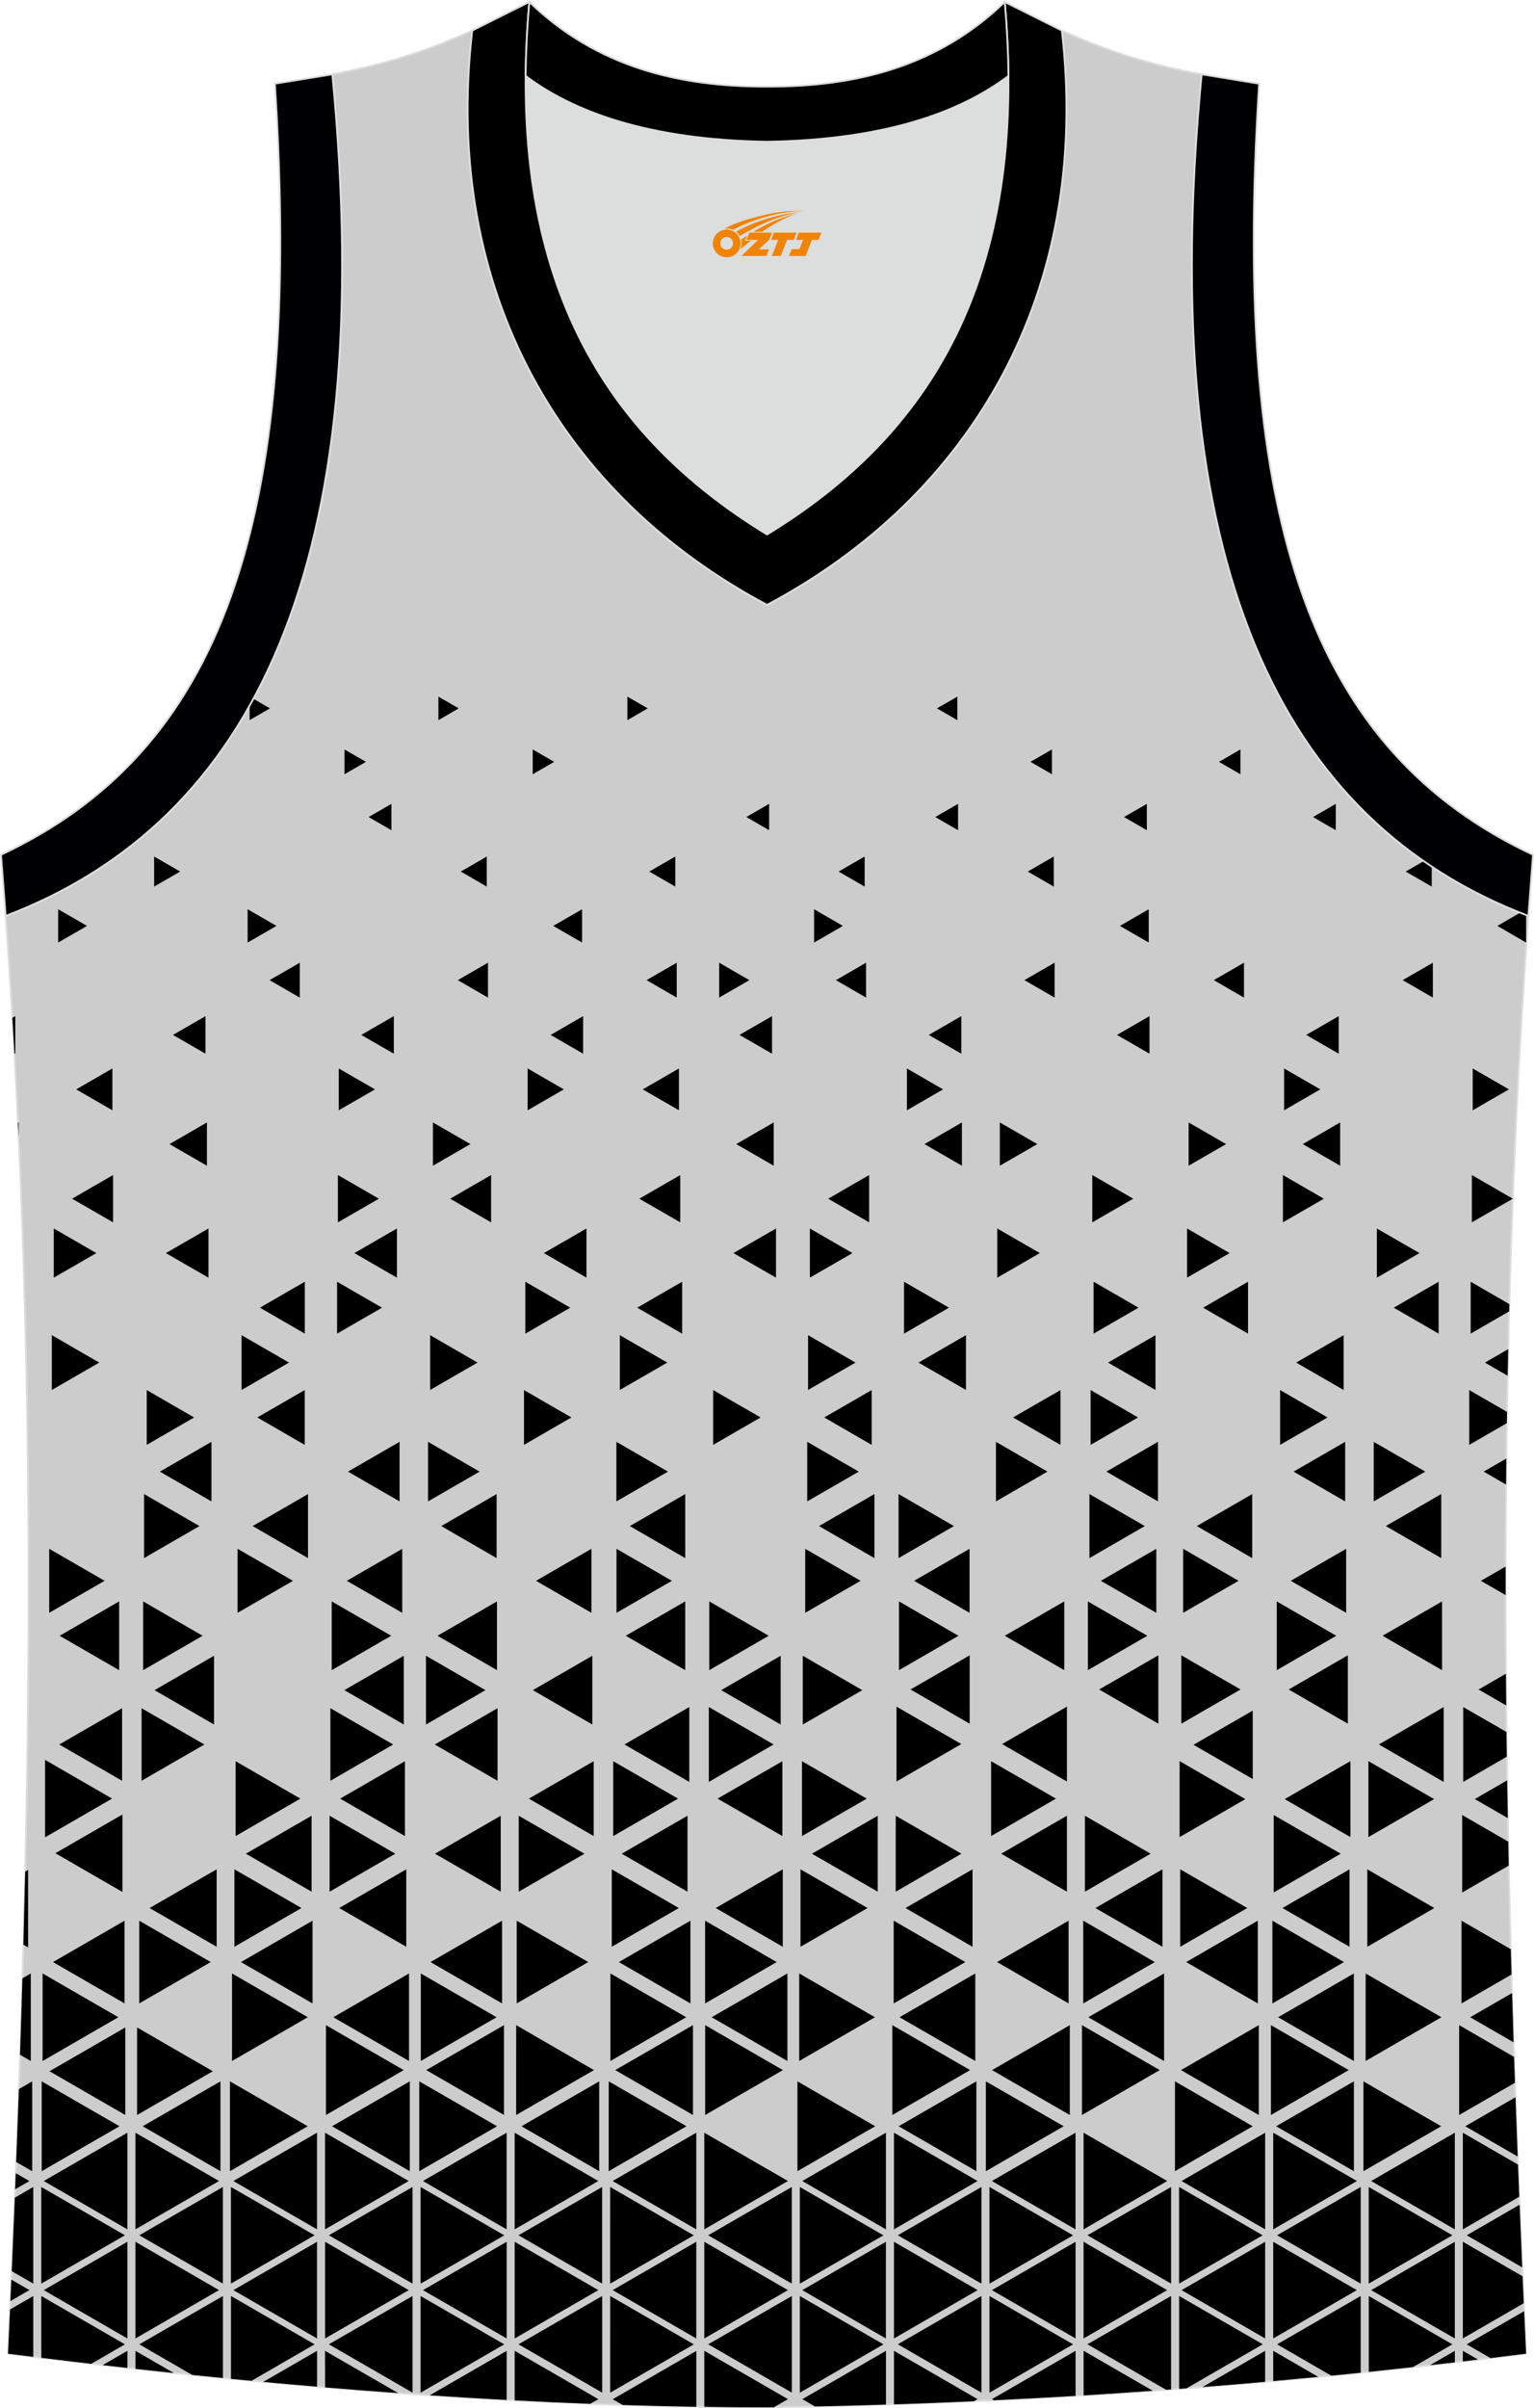<?xml version="1.0" encoding="utf-8"?>
<!-- Generator: Adobe Illustrator 22.0.0, SVG Export Plug-In . SVG Version: 6.00 Build 0)  -->
<svg xmlns="http://www.w3.org/2000/svg" xmlns:xlink="http://www.w3.org/1999/xlink" version="1.1" id="图层_1" x="0px" y="0px" width="339.16px" height="532.13px" viewBox="0 0 339.16 532.13" enable-background="new 0 0 339.16 532.13" xml:space="preserve">
<g>
	<path fill="#CCCCCC" stroke="#DCDDDD" stroke-width="0.4" stroke-miterlimit="22.926" d="M169.56,531.93c0.02,0,0.03,0,0.05,0   H169.56L169.56,531.93L169.56,531.93L169.56,531.93z M169.61,531.93c57.41-0.83,113.01-4.88,167.79-11.86   c-4.79-104.03-7.35-208.91,0.52-317.69l-0.01,0c-54.56-20.79-82.7-77.28-72.23-185.96l0.02,0c-10.65-2-19.75-4.62-30.94-9.67   c6.7,58.04-20.2,103-65.18,126.92c-44.97-23.92-71.88-68.89-65.18-126.92c-11.19,5.04-20.28,7.66-30.94,9.67l0.02,0   C83.97,125.09,55.82,181.59,1.26,202.38l-0.16-2.07c8.06,109.52,5.5,215.06,0.68,319.76C56.11,526.99,114.87,531.93,169.61,531.93z   "/>
	<g>
		<path fill="#000001" d="M169.56,531.93c0.02,0,0.03,0,0.05,0H169.56L169.56,531.93L169.56,531.93L169.56,531.93z M7.36,483.24    v10.67l0,10.68l-4.76-2.75c0.23-5.41,0.46-10.83,0.68-16.24L7.36,483.24L7.36,483.24z M169.61,531.93l1.5-0.02l3.1-1.79    l-9.25-5.34l-9.24-5.34v10.67v1.71C160.38,531.9,165.01,531.93,169.61,531.93L169.61,531.93z M180.2,531.74    c5.24-0.11,10.46-0.25,15.68-0.42v-1.21v-10.67l-9.24,5.34l-9.24,5.34L180.2,531.74L180.2,531.74z M197.65,531.27    c5.92-0.19,11.81-0.42,17.69-0.69l0.8-0.46l-9.24-5.34l-9.25-5.34v10.67L197.65,531.27L197.65,531.27z M219.75,530.37    c6.03-0.29,12.05-0.61,18.05-0.97v-9.96l-9.24,5.34l-9.24,5.34L219.75,530.37L219.75,530.37z M239.58,529.29    c5.11-0.31,10.21-0.65,15.3-1.02l-6.06-3.5l-9.24-5.34V529.29L239.58,529.29z M257.84,528.06l-8.17-4.72l-9.24-5.34l9.24-5.34    l9.25-5.34v10.68v9.98L257.84,528.06L257.84,528.06z M260.7,527.85l1.66-0.13l7.58-4.38l9.25-5.34l-9.25-5.34l-9.24-5.34v10.68    L260.7,527.85L260.7,527.85z M265.85,527.45l4.63-2.67l9.24-5.34v6.85C275.11,526.7,270.49,527.09,265.85,527.45L265.85,527.45z     M281.5,526.13c3.33-0.3,6.66-0.61,9.98-0.93l-0.74-0.42l-9.24-5.34V526.13L281.5,526.13z M294.34,524.93l-2.74-1.58l-9.24-5.34    l9.24-5.34l9.24-5.34v10.68v6.27C298.68,524.5,296.51,524.71,294.34,524.93L294.34,524.93z M302.62,524.09    c3.26-0.34,6.52-0.69,9.77-1.05l8.72-5.03l-9.24-5.34l-9.24-5.34l0,10.68V524.09L302.62,524.09z M316.15,522.62l5.51-3.18v2.55    C319.82,522.2,317.98,522.41,316.15,522.62L316.15,522.62z M323.43,521.78c1.12-0.13,2.24-0.27,3.36-0.4l-3.36-1.94V521.78    L323.43,521.78z M329.54,521.05l-5.26-3.04l9.25-5.34l3.45-1.99c0.14,3.13,0.28,6.26,0.43,9.39    C334.78,520.4,332.16,520.73,329.54,521.05L329.54,521.05z M336.89,508.92l-0.26-5.95l-3.96-2.29l-9.24-5.34v10.68v10.68    l9.25-5.34L336.89,508.92L336.89,508.92z M336.55,501l-3.02-1.75l-9.24-5.34l9.24-5.34l2.45-1.41    C336.16,491.78,336.35,496.39,336.55,501L336.55,501z M335.9,485.4c-0.1-2.37-0.19-4.74-0.28-7.11l-2.95-1.7l-9.24-5.34v10.67    v10.68l9.24-5.34L335.9,485.4L335.9,485.4z M3.49,480.19l-0.14,3.56l3.15-1.82L3.49,480.19L3.49,480.19z M2.51,503.72l-0.21,4.73    l4.2-2.43L2.51,503.72L2.51,503.72z M2.22,510.3l5.14-2.96v10.68v2.76c-1.86-0.23-3.72-0.47-5.58-0.7    C1.93,516.81,2.08,513.56,2.22,510.3L2.22,510.3z M9.14,520.99c3.66,0.45,7.34,0.89,11.03,1.32l7.45-4.3l-9.24-5.34l-9.25-5.34    v10.68L9.14,520.99L9.14,520.99z M22.69,522.6l5.48-3.16v3.78C26.34,523.02,24.51,522.81,22.69,522.6L22.69,522.6z M29.95,523.43    c2.82,0.31,5.65,0.62,8.49,0.92l-8.49-4.9V523.43L29.95,523.43z M42.5,524.77l-2.46-1.42l-9.24-5.34l9.24-5.34l9.25-5.34v10.68    v7.44C47.02,525.23,44.76,525,42.5,524.77L42.5,524.77z M51.06,525.63c1.51,0.15,3.02,0.29,4.54,0.44l4.71-2.72l9.25-5.34    l-9.25-5.34l-9.24-5.34v10.68V525.63L51.06,525.63z M58.2,526.31l2.65-1.53l9.25-5.34v7.92C66.12,527.03,62.16,526.68,58.2,526.31    L58.2,526.31z M71.87,527.52c5.39,0.45,10.78,0.87,16.17,1.26l-6.93-4l-9.25-5.34L71.87,527.52L71.87,527.52z M95.01,529.27    c5.68,0.38,11.35,0.73,17.01,1.03v-0.18v-10.67l-9.25,5.34L95.01,529.27L95.01,529.27z M113.8,530.39    c5.58,0.29,11.15,0.55,16.7,0.76l1.79-1.03l-9.25-5.34l-9.25-5.34v10.67L113.8,530.39L113.8,530.39z M137.69,531.41    c5.45,0.17,10.87,0.31,16.26,0.4v-1.68v-10.67l-9.24,5.34l-9.24,5.34L137.69,531.41L137.69,531.41z M218.77,507.33l9.24,5.34    l9.24,5.34l-9.24,5.34l-9.24,5.34v-10.68V507.33L218.77,507.33z M216.99,507.33v10.68l0,10.67l-9.24-5.34l-9.24-5.34l9.24-5.34    L216.99,507.33L216.99,507.33z M176.84,507.33l9.24,5.34l9.25,5.34l-9.25,5.34l-9.24,5.34v-10.68V507.33L176.84,507.33z     M175.07,507.33v10.68l0,10.67l-9.24-5.34l-9.24-5.34l9.24-5.34L175.07,507.33L175.07,507.33z M134.92,507.33l9.24,5.34l9.24,5.34    l-9.24,5.34l-9.25,5.34v-10.68L134.92,507.33L134.92,507.33z M133.14,507.33v10.68v10.67l-9.25-5.34l-9.25-5.34l9.25-5.34    L133.14,507.33L133.14,507.33z M92.99,507.33l9.25,5.34l9.25,5.34l-9.25,5.34l-9.25,5.34v-10.68V507.33L92.99,507.33z     M91.21,507.33v10.68v10.67l-9.25-5.34l-9.25-5.34l9.25-5.34L91.21,507.33L91.21,507.33z M321.65,495.35v10.68v10.68l-9.25-5.34    l-9.24-5.34l9.24-5.34L321.65,495.35L321.65,495.35z M321.65,471.25v10.67v10.68l-9.25-5.34l-9.24-5.34l9.24-5.34L321.65,471.25    L321.65,471.25z M281.5,495.35v10.68v10.68l9.25-5.34l9.24-5.34l-9.24-5.34L281.5,495.35L281.5,495.35z M279.72,495.35v10.68    v10.68l-9.24-5.34l-9.24-5.34l9.25-5.34L279.72,495.35L279.72,495.35z M281.5,471.25l0,10.67v10.68l9.25-5.34l9.25-5.34    l-9.25-5.34L281.5,471.25L281.5,471.25z M279.72,471.25v10.67l0,10.68l-9.24-5.34l-9.24-5.34l9.24-5.34L279.72,471.25    L279.72,471.25z M302.62,483.24l0,10.67v10.68l9.25-5.34l9.25-5.34l-9.25-5.34L302.62,483.24L302.62,483.24z M300.84,483.24v10.67    l0,10.68l-9.24-5.34l-9.24-5.34l9.24-5.34L300.84,483.24L300.84,483.24z M239.57,495.35v10.68v10.68l9.24-5.34l9.25-5.34    l-9.25-5.34L239.57,495.35L239.57,495.35z M237.8,495.35l-9.25,5.34l-9.24,5.34l9.24,5.34l9.25,5.34v-10.68V495.35L237.8,495.35z     M239.57,471.25v10.67v10.68l9.25-5.34l9.25-5.34l-9.24-5.34L239.57,471.25L239.57,471.25z M237.79,471.25v10.67v10.68l-9.25-5.34    l-9.24-5.34l9.25-5.34L237.79,471.25L237.79,471.25z M260.69,483.24v10.67v10.68l9.24-5.34l9.24-5.34l-9.24-5.34L260.69,483.24    L260.69,483.24z M258.92,483.24v10.67v10.68l-9.25-5.34l-9.24-5.34l9.25-5.34L258.92,483.24L258.92,483.24z M197.65,495.35v10.68    v10.68l9.25-5.34l9.25-5.34l-9.25-5.34L197.65,495.35L197.65,495.35z M195.87,495.35l-9.25,5.34l-9.24,5.34l9.24,5.34l9.24,5.34    v-10.68L195.87,495.35L195.87,495.35z M197.65,471.25l0,10.67v10.68l9.25-5.34l9.24-5.34l-9.24-5.34L197.65,471.25L197.65,471.25z     M195.87,471.25v10.67v10.68l-9.25-5.34l-9.24-5.34l9.24-5.34L195.87,471.25L195.87,471.25z M218.77,483.24l9.24,5.34l9.25,5.34    l-9.25,5.34l-9.24,5.34v-10.68V483.24L218.77,483.24z M216.99,483.24v10.67v10.68l-9.24-5.34l-9.24-5.34l9.24-5.34L216.99,483.24    L216.99,483.24z M155.72,495.35v10.68v10.68l9.24-5.34l9.25-5.34l-9.25-5.34L155.72,495.35L155.72,495.35z M153.94,495.35    l-9.24,5.34l-9.24,5.34l9.24,5.34l9.24,5.34v-10.68L153.94,495.35L153.94,495.35z M155.72,471.25v10.67v10.68l9.24-5.34l9.25-5.34    l-9.25-5.34L155.72,471.25L155.72,471.25z M153.94,471.25v10.67v10.68l-9.25-5.34l-9.24-5.34l9.24-5.34L153.94,471.25    L153.94,471.25z M176.84,483.24l9.24,5.34l9.24,5.34l-9.24,5.34l-9.24,5.34v-10.68V483.24L176.84,483.24z M175.06,483.24v10.67    v10.68l-9.25-5.34l-9.24-5.34l9.24-5.34L175.06,483.24L175.06,483.24z M113.79,495.35v10.68v10.68l9.25-5.34l9.25-5.34l-9.25-5.34    L113.79,495.35L113.79,495.35z M112.02,495.35l-9.25,5.34l-9.25,5.34l9.25,5.34l9.25,5.34v-10.68V495.35L112.02,495.35z     M113.79,471.25v10.67v10.68l9.25-5.34l9.25-5.34l-9.25-5.34L113.79,471.25L113.79,471.25z M112.01,471.25v10.67v10.68l-9.25-5.34    l-9.25-5.34l9.25-5.34L112.01,471.25L112.01,471.25z M134.91,483.24l9.24,5.34l9.24,5.34l-9.24,5.34l-9.25,5.34v-10.68    L134.91,483.24L134.91,483.24z M133.13,483.24v10.67v10.68l-9.25-5.34l-9.24-5.34l9.24-5.34L133.13,483.24L133.13,483.24z     M71.87,495.35v10.68v10.68l9.25-5.34l9.25-5.34l-9.25-5.34L71.87,495.35L71.87,495.35z M70.09,495.35v10.68v10.68l-9.25-5.34    l-9.24-5.34l9.25-5.34L70.09,495.35L70.09,495.35z M71.86,471.25v10.67v10.68l9.25-5.34l9.25-5.34l-9.25-5.34L71.86,471.25    L71.86,471.25z M70.09,471.25v10.67v10.68l-9.25-5.34l-9.24-5.34l9.24-5.34L70.09,471.25L70.09,471.25z M92.99,483.24l9.25,5.34    l9.25,5.34l-9.25,5.34l-9.25,5.34v-10.68V483.24L92.99,483.24z M91.21,483.24v10.67v10.68l-9.25-5.34l-9.25-5.34l9.25-5.34    L91.21,483.24L91.21,483.24z M29.94,495.35v10.68v10.68l9.24-5.34l9.24-5.34l-9.24-5.34L29.94,495.35L29.94,495.35z M28.16,495.35    v10.68v10.68l-9.25-5.34l-9.24-5.34l9.24-5.34L28.16,495.35L28.16,495.35z M29.94,471.25v10.67v10.68l9.24-5.34l9.25-5.34    l-9.25-5.34L29.94,471.25L29.94,471.25z M28.16,471.25v10.67v10.68l-9.24-5.34l-9.24-5.34l9.24-5.34L28.16,471.25L28.16,471.25z     M51.06,483.24v10.67v10.68l9.25-5.34l9.25-5.34l-9.24-5.34L51.06,483.24L51.06,483.24z M49.28,483.24v10.67v10.68l-9.24-5.34    l-9.24-5.34l9.24-5.34L49.28,483.24L49.28,483.24z M9.13,483.24v10.67v10.68l9.24-5.34l9.25-5.34l-9.25-5.34L9.13,483.24z"/>
		<polygon fill="#000001" points="27.7,447.99 27.7,457.66 27.7,467.33 19.32,462.5 10.95,457.66 19.32,452.83   "/>
		<polygon fill="#000001" points="111.43,447.48 111.43,457.41 111.43,467.33 102.83,462.37 94.24,457.41 102.83,452.45   "/>
		<polygon fill="#000001" points="114.13,447.48 114.12,457.41 114.12,467.33 122.72,462.37 131.32,457.41 122.72,452.45   "/>
		<path fill="#000001" d="M7.12,459.9v9.93v9.93l-3.54-2.04c0.21-5.37,0.41-10.73,0.6-16.11L7.12,459.9z"/>
		<polygon fill="#000001" points="9.22,459.9 9.22,469.82 9.22,479.75 17.82,474.78 26.42,469.82 17.82,464.86   "/>
		<polygon fill="#000001" points="48.74,459.9 48.74,469.82 48.74,479.75 40.14,474.78 31.55,469.82 40.14,464.86   "/>
		<polygon fill="#000001" points="50.84,459.9 50.84,469.82 50.84,479.75 59.44,474.78 68.03,469.82 59.44,464.86   "/>
		<polygon fill="#000001" points="90.6,459.9 90.6,469.82 90.6,479.75 82,474.78 73.41,469.82 82,464.86   "/>
		<polygon fill="#000001" points="92.7,459.9 92.7,469.82 92.7,479.75 101.3,474.78 109.89,469.82 101.3,464.86   "/>
		<polygon fill="#000001" points="132.48,459.9 132.48,469.82 132.48,479.75 123.89,474.78 115.29,469.82 123.89,464.86   "/>
		<polygon fill="#000001" points="134.59,459.9 134.58,469.82 134.58,479.75 143.18,474.78 151.78,469.82 143.18,464.86   "/>
		<polygon fill="#000001" points="215.87,459.9 215.87,469.82 215.87,479.75 207.28,474.78 198.68,469.82 207.28,464.86   "/>
		<polygon fill="#000001" points="217.97,459.9 217.97,469.82 217.97,479.75 226.57,474.78 235.17,469.82 226.57,464.86   "/>
		<polygon fill="#000001" points="176.31,459.9 176.31,469.82 176.31,479.75 184.9,474.78 193.5,469.82 184.9,464.86   "/>
		<polygon fill="#000001" points="299.34,459.9 299.34,469.82 299.34,479.75 290.75,474.78 282.15,469.82 290.75,464.86   "/>
		<polygon fill="#000001" points="301.45,459.9 301.45,469.82 301.45,479.75 310.04,474.78 318.64,469.82 310.04,464.86   "/>
		<polygon fill="#000001" points="259.78,459.9 259.78,469.82 259.78,479.75 268.37,474.78 276.97,469.82 268.37,464.86   "/>
		<path fill="#000001" d="M335.55,476.51l-2.99-1.73l-8.6-4.96l8.6-4.96l2.51-1.45C335.22,467.78,335.38,472.15,335.55,476.51z"/>
		<polygon fill="#000001" points="30.31,447.99 30.31,457.66 30.31,467.33 38.68,462.5 47.06,457.66 38.68,452.83   "/>
		<path fill="#000001" d="M6.81,436.06v9.67v9.67l-2.38-1.37c0.19-5.63,0.36-11.26,0.53-16.9L6.81,436.06z"/>
		<polygon fill="#000001" points="9.42,436.06 9.42,445.73 9.42,455.4 17.8,450.56 26.17,445.73 17.8,440.9   "/>
		<polygon fill="#000001" points="90.43,436.06 90.43,445.73 90.43,455.4 82.06,450.56 73.69,445.73 82.06,440.9   "/>
		<polygon fill="#000001" points="93.04,436.06 93.04,445.73 93.04,455.4 101.42,450.56 109.79,445.73 101.42,440.9   "/>
		<polygon fill="#000001" points="51.3,436.06 51.3,445.73 51.3,455.4 59.68,450.56 68.05,445.73 59.68,440.9   "/>
		<polygon fill="#000001" points="72.07,447.48 72.07,457.41 72.07,467.33 80.66,462.37 89.26,457.41 80.66,452.45   "/>
		<polygon fill="#000001" points="174.09,436.06 174.09,445.73 174.09,455.4 165.72,450.56 157.34,445.73 165.72,440.9   "/>
		<polygon fill="#000001" points="176.7,436.06 176.7,445.73 176.7,455.4 185.08,450.56 193.45,445.73 185.08,440.9   "/>
		<polygon fill="#000001" points="134.96,436.06 134.96,445.73 134.96,455.4 143.34,450.56 151.71,445.73 143.34,440.9   "/>
		<polygon fill="#000001" points="257.37,436.06 257.37,445.73 257.37,455.4 248.99,450.56 240.62,445.73 248.99,440.9   "/>
		<polygon fill="#000001" points="215.63,436.06 215.63,445.73 215.63,455.4 207.25,450.56 198.88,445.73 207.25,440.9   "/>
		<polygon fill="#000001" points="299.33,436.06 299.33,445.73 299.33,455.4 290.96,450.56 282.58,445.73 290.96,440.9   "/>
		<polygon fill="#000001" points="301.94,436.06 301.94,445.73 301.94,455.4 310.31,450.56 318.69,445.73 310.31,440.9   "/>
		<path fill="#000001" d="M334.65,451.27l-1.22-0.7l-8.38-4.84l8.38-4.83l0.88-0.51C334.42,444.02,334.53,447.65,334.65,451.27z"/>
		<polygon fill="#000001" points="153.21,447.48 153.21,457.41 153.21,467.33 144.62,462.37 136.02,457.41 144.62,452.45   "/>
		<polygon fill="#000001" points="155.91,447.48 155.91,457.41 155.91,467.33 164.5,462.37 173.1,457.41 164.5,452.45   "/>
		<polygon fill="#000001" points="236.53,447.48 236.53,457.41 236.53,467.33 227.93,462.37 219.34,457.41 227.93,452.45   "/>
		<polygon fill="#000001" points="239.22,447.48 239.22,457.41 239.22,467.33 247.82,462.37 256.41,457.41 247.82,452.45   "/>
		<polygon fill="#000001" points="197.29,447.48 197.29,457.41 197.29,467.33 205.89,462.37 214.48,457.41 205.89,452.45   "/>
		<polygon fill="#000001" points="278.31,447.48 278.31,457.41 278.31,467.33 269.71,462.37 261.12,457.41 269.71,452.45   "/>
		<polygon fill="#000001" points="281,447.48 281,457.41 281,467.33 289.6,462.37 298.19,457.41 289.6,452.45   "/>
		<path fill="#000001" d="M322.61,447.48v9.92v9.93l8.6-4.96l3.74-2.16c-0.07-1.9-0.13-3.81-0.2-5.71l-3.55-2.05L322.61,447.48z"/>
		<path fill="#000001" d="M323.13,424.4v9.14v9.14l7.91-4.57l3.15-1.82c-0.05-1.86-0.11-3.73-0.16-5.59l-2.99-1.73L323.13,424.4z"/>
		<polygon fill="#000001" points="281.32,424.4 281.32,433.54 281.32,442.68 289.23,438.11 297.15,433.54 289.23,428.97   "/>
		<polygon fill="#000001" points="278.09,424.4 278.09,433.54 278.09,442.68 270.17,438.11 262.26,433.54 270.17,428.97   "/>
		<polygon fill="#000001" points="239.5,424.4 239.5,433.54 239.5,442.68 247.41,438.11 255.32,433.54 247.41,428.97   "/>
		<polygon fill="#000001" points="236.26,424.4 236.26,433.54 236.26,442.68 228.35,438.11 220.44,433.54 228.35,428.97   "/>
		<polygon fill="#000001" points="197.59,424.4 197.59,433.54 197.59,442.68 205.51,438.11 213.42,433.54 205.51,428.97   "/>
		<polygon fill="#000001" points="155.89,424.4 155.89,433.54 155.89,442.68 163.8,438.11 171.72,433.54 163.8,428.97   "/>
		<polygon fill="#000001" points="152.65,424.4 152.65,433.54 152.65,442.68 144.74,438.11 136.83,433.54 144.74,428.97   "/>
		<polygon fill="#000001" points="114.24,424.4 114.24,433.54 114.24,442.68 122.15,438.11 130.07,433.54 122.15,428.97   "/>
		<polygon fill="#000001" points="111.01,424.4 111.01,433.54 111.01,442.68 103.09,438.11 95.18,433.54 103.09,428.97   "/>
		<polygon fill="#000001" points="30.78,424.4 30.78,433.54 30.78,442.68 38.69,438.11 46.6,433.54 38.69,428.97   "/>
		<polygon fill="#000001" points="27.54,424.4 27.54,433.54 27.54,442.68 19.63,438.11 11.72,433.54 19.63,428.97   "/>
		<polygon fill="#000001" points="69.1,424.4 69.1,433.54 69.1,442.68 61.19,438.11 53.28,433.54 61.19,428.97   "/>
		<path fill="#000001" d="M6.21,413.18v8.56v8.56l-1.04-0.6c0.14-5.38,0.28-10.76,0.4-16.14L6.21,413.18z"/>
		<polygon fill="#000001" points="9.96,388.86 9.96,397.42 9.96,405.98 17.37,401.7 24.78,397.42 17.37,393.14   "/>
		<polygon fill="#000001" points="27.07,400.93 27.07,409.49 27.07,418.05 19.66,413.77 12.25,409.49 19.66,405.21   "/>
		<polygon fill="#000001" points="47.9,413.05 47.9,421.6 47.9,430.16 40.49,425.88 33.08,421.6 40.49,417.32   "/>
		<polygon fill="#000001" points="51.83,413.05 51.83,421.6 51.83,430.16 59.24,425.88 66.65,421.6 59.24,417.32   "/>
		<polygon fill="#000001" points="89.82,413.05 89.82,421.6 89.82,430.16 82.41,425.88 75,421.6 82.41,417.32   "/>
		<polygon fill="#000001" points="135.26,413.05 135.26,421.6 135.26,430.16 142.67,425.88 150.08,421.6 142.67,417.32   "/>
		<polygon fill="#000001" points="173.06,413.05 173.06,421.6 173.06,430.16 165.65,425.88 158.24,421.6 165.65,417.32   "/>
		<polygon fill="#000001" points="176.99,413.05 176.99,421.6 176.99,430.16 184.4,425.88 191.81,421.6 184.4,417.32   "/>
		<polygon fill="#000001" points="215.02,413.05 215.02,421.6 215.02,430.16 207.61,425.88 200.2,421.6 207.61,417.32   "/>
		<polygon fill="#000001" points="257.01,413.05 257.01,421.6 257.01,430.16 249.6,425.88 242.19,421.6 249.6,417.32   "/>
		<polygon fill="#000001" points="260.94,413.05 260.94,421.6 260.94,430.16 268.35,425.88 275.76,421.6 268.35,417.32   "/>
		<polygon fill="#000001" points="298.37,413.05 298.37,421.6 298.37,430.16 290.96,425.88 283.55,421.6 290.96,417.32   "/>
		<polygon fill="#000001" points="302.31,413.05 302.31,421.6 302.31,430.16 309.71,425.88 317.12,421.6 309.71,417.32   "/>
		<polygon fill="#000001" points="281.61,401.05 281.61,409.6 281.61,418.16 289.02,413.88 296.43,409.6 289.02,405.33   "/>
		<path fill="#000001" d="M323.28,401.05v8.56v8.56l7.41-4.28l2.89-1.67c-0.04-1.76-0.07-3.52-0.11-5.29l-2.78-1.6L323.28,401.05z"/>
		<polygon fill="#000001" points="302.55,389.14 302.55,397.53 302.55,405.92 309.81,401.73 317.08,397.53 309.81,393.34   "/>
		<polygon fill="#000001" points="298.57,389.14 298.57,397.53 298.57,405.92 291.3,401.73 284.04,397.53 291.3,393.34   "/>
		<polygon fill="#000001" points="260.81,389.14 260.81,397.53 260.81,405.92 268.08,401.73 275.34,397.53 268.08,393.34   "/>
		<polygon fill="#000001" points="239.87,401.21 239.87,409.6 239.87,417.99 247.13,413.79 254.4,409.6 247.13,405.4   "/>
		<polygon fill="#000001" points="235.89,401.21 235.89,409.6 235.89,417.99 228.62,413.79 221.36,409.6 228.62,405.4   "/>
		<polygon fill="#000001" points="198.04,401.21 198.04,409.6 198.04,417.99 205.3,413.79 212.57,409.6 205.3,405.4   "/>
		<polygon fill="#000001" points="194.06,401.21 194.06,409.6 194.06,417.99 186.79,413.79 179.52,409.6 186.79,405.4   "/>
		<polygon fill="#000001" points="114.69,401.21 114.69,409.6 114.69,417.99 121.95,413.79 129.22,409.6 121.95,405.4   "/>
		<polygon fill="#000001" points="110.71,401.21 110.71,409.6 110.71,417.99 103.44,413.79 96.18,409.6 103.44,405.4   "/>
		<polygon fill="#000001" points="152,401.21 152,409.6 152,417.99 144.73,413.79 137.46,409.6 144.73,405.4   "/>
		<polygon fill="#000001" points="72.87,401.21 72.87,409.6 72.87,417.99 80.14,413.79 87.4,409.6 80.14,405.4   "/>
		<polygon fill="#000001" points="68.89,401.21 68.89,409.6 68.89,417.99 61.63,413.79 54.36,409.6 61.63,405.4   "/>
		<polygon fill="#000001" points="52.09,389.16 52.09,397.43 52.09,405.7 59.25,401.56 66.41,397.43 59.25,393.29   "/>
		<polygon fill="#000001" points="89.53,389.16 89.53,397.43 89.53,405.7 82.37,401.56 75.21,397.43 82.37,393.29   "/>
		<polygon fill="#000001" points="131.26,389.16 131.26,397.43 131.26,405.7 124.1,401.56 116.93,397.43 124.1,393.29   "/>
		<polygon fill="#000001" points="135.58,389.16 135.58,397.43 135.58,405.7 142.75,401.56 149.91,397.43 142.75,393.29   "/>
		<polygon fill="#000001" points="172.98,389.16 172.98,397.43 172.98,405.7 165.82,401.56 158.65,397.43 165.82,393.29   "/>
		<polygon fill="#000001" points="177.31,389.16 177.31,397.43 177.31,405.7 184.47,401.56 191.63,397.43 184.47,393.29   "/>
		<polygon fill="#000001" points="219.13,389.16 219.13,397.43 219.13,405.7 226.3,401.56 233.46,397.43 226.3,393.29   "/>
		<polygon fill="#000001" points="198.21,377.1 198.21,385.37 198.21,393.64 205.37,389.51 212.54,385.37 205.37,381.23   "/>
		<polygon fill="#000001" points="235.89,377.1 235.89,385.37 235.89,393.64 228.72,389.51 221.56,385.37 228.72,381.23   "/>
		<polygon fill="#000001" points="152.4,377.19 152.4,385.46 152.4,393.73 145.23,389.59 138.07,385.46 145.23,381.32   "/>
		<polygon fill="#000001" points="156.72,377.19 156.72,385.46 156.72,393.73 163.88,389.59 171.05,385.46 163.88,381.32   "/>
		<polygon fill="#000001" points="214.39,365.76 214.39,373.31 214.39,380.87 207.85,377.09 201.31,373.31 207.85,369.54   "/>
		<polygon fill="#000001" points="256.1,365.76 256.1,373.31 256.1,380.87 249.56,377.09 243.02,373.31 249.56,369.54   "/>
		<polygon fill="#000001" points="261.19,365.76 261.19,373.31 261.19,380.87 267.73,377.09 274.28,373.31 267.73,369.54   "/>
		<polygon fill="#000001" points="298,365.76 298,373.31 298,380.87 291.46,377.09 284.92,373.31 291.46,369.54   "/>
		<path fill="#000001" d="M333.01,376.84l-6.1-3.52l6.04-3.49C332.97,372.17,332.99,374.5,333.01,376.84z"/>
		<polygon fill="#000001" points="276.97,377.98 276.97,385.53 276.97,393.09 270.42,389.31 263.88,385.53 270.42,381.76   "/>
		<polygon fill="#000001" points="319.19,377.19 319.19,385.46 319.19,393.73 312.02,389.59 304.86,385.46 312.02,381.32   "/>
		<path fill="#000001" d="M323.51,377.19v8.27v8.27l7.16-4.14l2.47-1.43c-0.02-1.82-0.05-3.64-0.07-5.46l-2.4-1.39L323.51,377.19z"/>
		<path fill="#000001" d="M333.37,401.74l-0.03-0.02l-7.27-4.2l7.15-4.13C333.27,396.19,333.32,398.97,333.37,401.74z"/>
		<polygon fill="#000001" points="31.3,377.45 31.3,385.47 31.3,393.48 38.24,389.47 45.19,385.47 38.24,381.46   "/>
		<polygon fill="#000001" points="26.99,377.45 26.99,385.47 26.99,393.48 20.04,389.47 13.1,385.47 20.04,381.46   "/>
		<polygon fill="#000001" points="73.05,377.45 73.05,385.47 73.05,393.48 79.99,389.47 86.93,385.47 79.99,381.46   "/>
		<polygon fill="#000001" points="110,377.45 110,385.47 110,393.48 103.06,389.47 96.12,385.47 103.06,381.46   "/>
		<polygon fill="#000001" points="94.18,365.86 94.18,373.46 94.18,381.05 100.76,377.25 107.33,373.46 100.76,369.66   "/>
		<polygon fill="#000001" points="89.28,365.86 89.28,373.46 89.28,381.05 82.71,377.25 76.13,373.46 82.71,369.66   "/>
		<polygon fill="#000001" points="177.49,365.86 177.49,373.46 177.49,381.05 184.07,377.25 190.65,373.46 184.07,369.66   "/>
		<polygon fill="#000001" points="172.6,365.86 172.6,373.46 172.6,381.05 166.02,377.25 159.45,373.46 166.02,369.66   "/>
		<polygon fill="#000001" points="130.96,365.86 130.96,373.46 130.96,381.05 124.38,377.25 117.81,373.46 124.38,369.66   "/>
		<polygon fill="#000001" points="47.32,365.86 47.32,373.46 47.32,381.05 40.74,377.25 34.17,373.46 40.74,369.66   "/>
		<polygon fill="#000001" points="26.34,353.85 26.34,361.44 26.34,369.04 19.76,365.24 13.19,361.44 19.76,357.65   "/>
		<polygon fill="#000001" points="31.65,353.85 31.65,361.44 31.65,369.04 38.22,365.24 44.8,361.44 38.22,357.65   "/>
		<polygon fill="#000001" points="73.34,353.85 73.34,361.44 73.34,369.04 79.92,365.24 86.49,361.44 79.92,357.65   "/>
		<polygon fill="#000001" points="109.88,353.85 109.88,361.44 109.88,369.04 103.3,365.24 96.73,361.44 103.3,357.65   "/>
		<polygon fill="#000001" points="151.5,353.85 151.5,361.44 151.5,369.04 144.92,365.24 138.35,361.44 144.92,357.65   "/>
		<polygon fill="#000001" points="156.81,353.85 156.81,361.44 156.81,369.04 163.39,365.24 169.96,361.44 163.39,357.65   "/>
		<polygon fill="#000001" points="198.76,353.85 198.76,361.44 198.76,369.04 205.34,365.24 211.92,361.44 205.34,357.65   "/>
		<polygon fill="#000001" points="235.3,353.85 235.3,361.44 235.3,369.04 228.73,365.24 222.15,361.44 228.73,357.65   "/>
		<polygon fill="#000001" points="240.52,353.85 240.52,361.44 240.52,369.04 247.09,365.24 253.67,361.44 247.09,357.65   "/>
		<polygon fill="#000001" points="282.29,353.85 282.29,361.44 282.29,369.04 288.86,365.24 295.44,361.44 288.86,357.65   "/>
		<polygon fill="#000001" points="318.83,353.85 318.83,361.44 318.83,369.04 312.25,365.24 305.68,361.44 312.25,357.65   "/>
		<polygon fill="#000001" points="10.88,342.23 10.88,349.3 10.88,356.37 17,352.83 23.13,349.3 17,345.76   "/>
		<polygon fill="#000001" points="52.53,342.23 52.53,349.3 52.53,356.37 58.66,352.83 64.78,349.3 58.66,345.76   "/>
		<polygon fill="#000001" points="88.93,342.23 88.93,349.3 88.93,356.37 82.81,352.83 76.68,349.3 82.81,345.76   "/>
		<polygon fill="#000001" points="130.76,342.23 130.76,349.3 130.76,356.37 124.63,352.83 118.51,349.3 124.63,345.76   "/>
		<polygon fill="#000001" points="136.31,342.23 136.31,349.3 136.31,356.37 142.43,352.83 148.55,349.3 142.43,345.76   "/>
		<polygon fill="#000001" points="178.03,342.23 178.03,349.3 178.03,356.37 184.15,352.83 190.28,349.3 184.15,345.76   "/>
		<polygon fill="#000001" points="214.36,342.23 214.36,349.3 214.36,356.37 208.24,352.83 202.11,349.3 208.24,345.76   "/>
		<polygon fill="#000001" points="255.65,342.23 255.65,349.3 255.65,356.37 249.52,352.83 243.4,349.3 249.52,345.76   "/>
		<polygon fill="#000001" points="261.59,342.23 261.59,349.3 261.59,356.37 267.71,352.83 273.84,349.3 267.71,345.76   "/>
		<polygon fill="#000001" points="297.63,342.23 297.63,349.3 297.63,356.37 291.5,352.83 285.38,349.3 291.5,345.76   "/>
		<path fill="#000001" d="M332.88,352.45l-5.46-3.15l5.46-3.15C332.88,348.24,332.88,350.35,332.88,352.45z"/>
		<polygon fill="#000001" points="318.65,330.13 318.65,337.2 318.65,344.28 312.52,340.74 306.4,337.2 312.52,333.67   "/>
		<polygon fill="#000001" points="276.86,330.13 276.86,337.2 276.86,344.28 270.74,340.74 264.61,337.2 270.74,333.67   "/>
		<polygon fill="#000001" points="240.87,330.13 240.87,337.2 240.87,344.28 246.99,340.74 253.11,337.2 246.99,333.67   "/>
		<polygon fill="#000001" points="198.67,330.13 198.67,337.2 198.67,344.28 204.79,340.74 210.91,337.2 204.79,333.67   "/>
		<polygon fill="#000001" points="193.33,330.13 193.33,337.2 193.33,344.28 187.2,340.74 181.08,337.2 187.2,333.67   "/>
		<polygon fill="#000001" points="151.5,330.13 151.5,337.2 151.5,344.28 145.38,340.74 139.25,337.2 145.38,333.67   "/>
		<polygon fill="#000001" points="109.8,330.13 109.8,337.2 109.8,344.28 103.68,340.74 97.56,337.2 103.68,333.67   "/>
		<polygon fill="#000001" points="68.1,330.13 68.1,337.2 68.1,344.28 61.98,340.74 55.86,337.2 61.98,333.67   "/>
		<polygon fill="#000001" points="31.85,330.13 31.85,337.2 31.85,344.28 37.98,340.74 44.1,337.2 37.98,333.67   "/>
		<polygon fill="#000001" points="46.75,318.59 46.75,325.17 46.75,331.75 41.05,328.46 35.35,325.17 41.05,321.88   "/>
		<polygon fill="#000001" points="88.34,318.59 88.34,325.17 88.34,331.75 82.64,328.46 76.94,325.17 82.64,321.88   "/>
		<polygon fill="#000001" points="94.64,318.59 94.64,325.17 94.64,331.75 100.34,328.46 106.04,325.17 100.34,321.88   "/>
		<polygon fill="#000001" points="136.28,318.59 136.28,325.17 136.28,331.75 141.98,328.46 147.68,325.17 141.98,321.88   "/>
		<polygon fill="#000001" points="178.47,318.59 178.47,325.17 178.47,331.75 184.17,328.46 189.87,325.17 184.17,321.88   "/>
		<polygon fill="#000001" points="220.2,318.59 220.2,325.17 220.2,331.75 225.89,328.46 231.59,325.17 225.89,321.88   "/>
		<polygon fill="#000001" points="256.02,318.59 256.02,325.17 256.02,331.75 250.32,328.46 244.62,325.17 250.32,321.88   "/>
		<polygon fill="#000001" points="297.41,318.59 297.41,325.17 297.41,331.75 291.71,328.46 286.01,325.17 291.71,321.88   "/>
		<polygon fill="#000001" points="303.72,318.59 303.72,325.17 303.72,331.75 309.42,328.46 315.12,325.17 309.42,321.88   "/>
		<path fill="#000001" d="M332.98,328.03l-4.95-2.86l5.01-2.89C333.02,324.19,333,326.11,332.98,328.03z"/>
		<polygon fill="#000001" points="324.84,307.15 324.84,313.2 324.84,319.26 330.09,316.23 333.15,314.46 333.19,311.97     330.09,310.18   "/>
		<polygon fill="#000001" points="283.03,307.15 283.03,313.2 283.03,319.26 288.27,316.23 293.52,313.2 288.27,310.18   "/>
		<polygon fill="#000001" points="241.13,307.15 241.13,313.2 241.13,319.26 246.37,316.23 251.61,313.2 246.37,310.18   "/>
		<polygon fill="#000001" points="234.47,307.15 234.47,313.2 234.47,319.26 229.22,316.23 223.98,313.2 229.22,310.18   "/>
		<polygon fill="#000001" points="192.72,307.15 192.72,313.2 192.72,319.26 187.48,316.23 182.23,313.2 187.48,310.18   "/>
		<polygon fill="#000001" points="157.68,307.15 157.68,313.2 157.68,319.26 162.92,316.23 168.17,313.2 162.92,310.18   "/>
		<polygon fill="#000001" points="115.85,307.15 115.85,313.2 115.85,319.26 121.09,316.23 126.33,313.2 121.09,310.18   "/>
		<polygon fill="#000001" points="67.37,307.15 67.37,313.2 67.37,319.26 62.13,316.23 56.89,313.2 62.13,310.18   "/>
		<polygon fill="#000001" points="32.44,307.15 32.44,313.2 32.44,319.26 37.68,316.23 42.92,313.2 37.68,310.18   "/>
		<polygon fill="#000001" points="11.46,295.02 11.46,301.08 11.46,307.13 16.7,304.1 21.94,301.08 16.7,298.05   "/>
		<polygon fill="#000001" points="53.41,295.02 53.41,301.08 53.41,307.13 58.65,304.1 63.9,301.08 58.65,298.05   "/>
		<polygon fill="#000001" points="95.1,295.02 95.1,301.08 95.1,307.13 100.34,304.1 105.58,301.08 100.34,298.05   "/>
		<polygon fill="#000001" points="137.04,295.02 137.04,301.08 137.04,307.13 142.29,304.1 147.53,301.08 142.29,298.05   "/>
		<polygon fill="#000001" points="178.66,295.02 178.66,301.08 178.66,307.13 183.9,304.1 189.15,301.08 183.9,298.05   "/>
		<polygon fill="#000001" points="213.57,295.02 213.57,301.08 213.57,307.13 208.32,304.1 203.08,301.08 208.32,298.05   "/>
		<polygon fill="#000001" points="255.47,295.02 255.47,301.08 255.47,307.13 250.23,304.1 244.98,301.08 250.23,298.05   "/>
		<polygon fill="#000001" points="297.07,295.02 297.07,301.08 297.07,307.13 291.82,304.1 286.58,301.08 291.82,298.05   "/>
		<path fill="#000001" d="M333.33,303.98l-5.02-2.9l5.14-2.97C333.41,300.07,333.37,302.02,333.33,303.98z"/>
		<polygon fill="#000001" points="325.16,283.22 325.16,288.95 325.16,294.68 330.12,291.81 333.66,289.77 333.7,288.15     330.12,286.08   "/>
		<polygon fill="#000001" points="318.07,283.22 318.07,288.95 318.07,294.68 313.11,291.81 308.15,288.95 313.11,286.08   "/>
		<polygon fill="#000001" points="275.93,283.22 275.93,288.95 275.93,294.68 270.97,291.81 266.01,288.95 270.97,286.08   "/>
		<polygon fill="#000001" points="241.79,283.22 241.79,288.95 241.79,294.68 246.76,291.81 251.72,288.95 246.76,286.08   "/>
		<polygon fill="#000001" points="199.88,283.22 199.88,288.95 199.88,294.68 204.84,291.81 209.81,288.95 204.84,286.08   "/>
		<polygon fill="#000001" points="150.82,283.22 150.82,288.95 150.82,294.68 145.85,291.81 140.89,288.95 145.85,286.08   "/>
		<polygon fill="#000001" points="116.15,283.22 116.15,288.95 116.15,294.68 121.12,291.81 126.08,288.95 121.12,286.08   "/>
		<polygon fill="#000001" points="74.53,283.22 74.53,288.95 74.53,294.68 79.49,291.81 84.46,288.95 79.49,286.08   "/>
		<polygon fill="#000001" points="67.39,283.22 67.39,288.95 67.39,294.68 62.43,291.81 57.47,288.95 62.43,286.08   "/>
		<polygon fill="#000001" points="11.89,271.45 11.89,276.88 11.89,282.31 16.6,279.6 21.3,276.88 16.6,274.17   "/>
		<polygon fill="#000001" points="46.09,271.45 46.09,276.88 46.09,282.31 41.38,279.6 36.67,276.88 41.38,274.17   "/>
		<polygon fill="#000001" points="87.76,271.45 87.76,276.88 87.76,282.31 83.05,279.6 78.35,276.88 83.05,274.17   "/>
		<polygon fill="#000001" points="129.66,271.45 129.66,276.88 129.66,282.31 124.96,279.6 120.25,276.88 124.96,274.17   "/>
		<polygon fill="#000001" points="171.57,271.45 171.57,276.88 171.57,282.31 166.86,279.6 162.16,276.88 166.86,274.17   "/>
		<polygon fill="#000001" points="179.06,271.45 179.06,276.88 179.06,282.31 183.77,279.6 188.47,276.88 183.77,274.17   "/>
		<polygon fill="#000001" points="220.49,271.45 220.49,276.88 220.49,282.31 225.2,279.6 229.9,276.88 225.2,274.17   "/>
		<polygon fill="#000001" points="262.46,271.45 262.46,276.88 262.46,282.31 267.16,279.6 271.87,276.88 267.16,274.17   "/>
		<polygon fill="#000001" points="304.42,271.45 304.42,276.88 304.42,282.31 309.13,279.6 313.84,276.88 309.13,274.17   "/>
		<polygon fill="#000001" points="325.42,259.64 325.42,264.87 325.42,270.09 329.94,267.48 334.47,264.87 329.94,262.25   "/>
		<polygon fill="#000001" points="283.65,259.64 283.65,264.87 283.65,270.09 288.17,267.48 292.69,264.87 288.17,262.25   "/>
		<polygon fill="#000001" points="241.5,259.64 241.5,264.87 241.5,270.09 246.03,267.48 250.55,264.87 246.03,262.25   "/>
		<polygon fill="#000001" points="192.16,259.64 192.16,264.87 192.16,270.09 187.63,267.48 183.11,264.87 187.63,262.25   "/>
		<polygon fill="#000001" points="150.4,259.64 150.4,264.87 150.4,270.09 145.88,267.48 141.35,264.87 145.88,262.25   "/>
		<polygon fill="#000001" points="108.58,259.64 108.58,264.87 108.58,270.09 104.06,267.48 99.53,264.87 104.06,262.25   "/>
		<polygon fill="#000001" points="74.71,259.64 74.71,264.87 74.71,270.09 79.24,267.48 83.76,264.87 79.24,262.25   "/>
		<polygon fill="#000001" points="25,259.64 25,264.87 25,270.09 20.47,267.48 15.95,264.87 20.47,262.25   "/>
		<path fill="#000001" d="M4.13,248.02v3.25c-0.05-1.05-0.1-2.11-0.15-3.16L4.13,248.02z"/>
		<polygon fill="#000001" points="45.75,248.02 45.75,252.8 45.75,257.58 41.61,255.19 37.47,252.8 41.61,250.41   "/>
		<polygon fill="#000001" points="95.72,248.02 95.72,252.8 95.72,257.58 99.86,255.19 104,252.8 99.86,250.41   "/>
		<polygon fill="#000001" points="171.06,248.02 171.06,252.8 171.06,257.58 166.92,255.19 162.78,252.8 166.92,250.41   "/>
		<polygon fill="#000001" points="212.67,248.02 212.67,252.8 212.67,257.58 208.54,255.19 204.4,252.8 208.54,250.41   "/>
		<polygon fill="#000001" points="221.06,248.02 221.06,252.8 221.06,257.58 225.2,255.19 229.34,252.8 225.2,250.41   "/>
		<polygon fill="#000001" points="262.8,248.02 262.8,252.8 262.8,257.58 266.94,255.19 271.08,252.8 266.94,250.41   "/>
		<polygon fill="#000001" points="296.3,248.02 296.3,252.8 296.3,257.58 292.17,255.19 288.03,252.8 292.17,250.41   "/>
		<polygon fill="#000001" points="325.61,236.09 325.61,240.71 325.61,245.33 329.61,243.02 333.61,240.71 329.61,238.4   "/>
		<polygon fill="#000001" points="283.91,236.09 283.91,240.71 283.91,245.33 287.91,243.02 291.91,240.71 287.91,238.4   "/>
		<polygon fill="#000001" points="200.51,236.09 200.51,240.71 200.51,245.33 204.51,243.02 208.51,240.71 204.51,238.4   "/>
		<polygon fill="#000001" points="150.11,236.09 150.11,240.71 150.11,245.33 146.11,243.02 142.11,240.71 146.11,238.4   "/>
		<polygon fill="#000001" points="116.66,236.09 116.66,240.71 116.66,245.33 120.66,243.02 124.66,240.71 120.66,238.4   "/>
		<polygon fill="#000001" points="74.9,236.09 74.9,240.71 74.9,245.33 78.9,243.02 82.9,240.71 78.9,238.4   "/>
		<polygon fill="#000001" points="24.85,236.09 24.85,240.71 24.85,245.33 20.85,243.02 16.85,240.71 20.85,238.4   "/>
		<path fill="#000001" d="M3.38,224.53v4.15v4.15l-0.19-0.11c-0.15-2.61-0.3-5.21-0.45-7.83L3.38,224.53z"/>
		<polygon fill="#000001" points="45.43,224.53 45.43,228.68 45.43,232.83 41.84,230.75 38.24,228.68 41.84,226.6   "/>
		<polygon fill="#000001" points="87.07,224.53 87.07,228.68 87.07,232.83 83.47,230.75 79.88,228.68 83.47,226.6   "/>
		<polygon fill="#000001" points="128.93,224.53 128.93,228.68 128.93,232.83 125.34,230.75 121.74,228.68 125.34,226.6   "/>
		<polygon fill="#000001" points="170.69,224.53 170.69,228.68 170.69,232.83 167.1,230.75 163.5,228.68 167.1,226.6   "/>
		<polygon fill="#000001" points="212.54,224.53 212.54,228.68 212.54,232.83 208.95,230.75 205.35,228.68 208.95,226.6   "/>
		<polygon fill="#000001" points="254.15,224.53 254.15,228.68 254.15,232.83 250.56,230.75 246.96,228.68 250.56,226.6   "/>
		<polygon fill="#000001" points="295.98,224.53 295.98,228.68 295.98,232.83 292.39,230.75 288.79,228.68 292.39,226.6   "/>
		<polygon fill="#000001" points="316.8,212.72 316.8,216.57 316.8,220.43 313.46,218.5 310.12,216.57 313.46,214.65   "/>
		<polygon fill="#000001" points="275.04,212.72 275.04,216.57 275.04,220.43 271.7,218.5 268.37,216.57 271.7,214.65   "/>
		<polygon fill="#000001" points="233.17,212.72 233.17,216.57 233.17,220.43 229.83,218.5 226.49,216.57 229.83,214.65   "/>
		<polygon fill="#000001" points="191.48,212.72 191.48,216.57 191.48,220.43 188.15,218.5 184.81,216.57 188.15,214.65   "/>
		<polygon fill="#000001" points="149.62,212.72 149.62,216.57 149.62,220.43 146.28,218.5 142.95,216.57 146.28,214.65   "/>
		<polygon fill="#000001" points="159,220.43 159,216.57 159,212.72 162.34,214.65 165.68,216.57 162.34,218.5   "/>
		<polygon fill="#000001" points="107.89,212.72 107.89,216.57 107.89,220.43 104.55,218.5 101.22,216.57 104.55,214.65   "/>
		<polygon fill="#000001" points="66.28,212.72 66.28,216.57 66.28,220.43 62.94,218.5 59.6,216.57 62.94,214.65   "/>
		<polygon fill="#000001" points="12.86,200.91 12.86,204.59 12.86,208.26 16.05,206.43 19.23,204.59 16.05,202.75   "/>
		<polygon fill="#000001" points="54.75,200.91 54.75,204.59 54.75,208.26 57.94,206.43 61.12,204.59 57.94,202.75   "/>
		<polygon fill="#000001" points="128.69,200.91 128.69,204.59 128.69,208.26 125.5,206.43 122.32,204.59 125.5,202.75   "/>
		<polygon fill="#000001" points="179.99,200.91 179.99,204.59 179.99,208.26 183.18,206.43 186.36,204.59 183.18,202.75   "/>
		<polygon fill="#000001" points="253.98,200.91 253.98,204.59 253.98,208.26 250.79,206.43 247.61,204.59 250.79,202.75   "/>
		<path fill="#000001" d="M337.42,202.18v2.41v3.68l-3.18-1.84l-3.18-1.84l3.18-1.84l1.88-1.08    C336.54,201.84,336.98,202.01,337.42,202.18z"/>
		<path fill="#000001" d="M316.55,191.48v1.1v3.32l-2.88-1.66l-2.88-1.66l2.88-1.66l1.11-0.64    C315.37,190.68,315.96,191.09,316.55,191.48z"/>
		<polygon fill="#000001" points="295.34,177.62 295.34,180.53 295.34,183.44 292.82,181.99 290.3,180.53 292.82,179.08   "/>
		<polygon fill="#000001" points="232.98,189.26 232.99,192.58 232.99,195.9 230.11,194.24 227.23,192.58 230.11,190.92   "/>
		<polygon fill="#000001" points="191.17,189.26 191.17,192.58 191.17,195.9 188.29,194.24 185.42,192.58 188.29,190.92   "/>
		<polygon fill="#000001" points="149.3,189.26 149.3,192.58 149.3,195.9 146.42,194.24 143.55,192.58 146.42,190.92   "/>
		<polygon fill="#000001" points="107.62,189.26 107.62,192.58 107.62,195.9 104.75,194.24 101.87,192.58 104.75,190.92   "/>
		<polygon fill="#000001" points="34.08,189.26 34.08,192.58 34.08,195.9 36.96,194.24 39.83,192.58 36.96,190.92   "/>
		<polygon fill="#000001" points="253.56,177.62 253.56,180.53 253.56,183.44 251.04,181.99 248.52,180.53 251.04,179.08   "/>
		<polygon fill="#000001" points="211.82,177.62 211.82,180.53 211.82,183.44 209.3,181.99 206.78,180.53 209.3,179.08   "/>
		<polygon fill="#000001" points="170.05,177.62 170.05,180.53 170.05,183.44 167.53,181.99 165.01,180.53 167.53,179.08   "/>
		<polygon fill="#000001" points="86.54,177.62 86.54,180.53 86.54,183.44 84.02,181.99 81.5,180.53 84.02,179.08   "/>
		<polygon fill="#000001" points="76.17,165.6 76.17,168.34 76.17,171.08 78.54,169.71 80.91,168.34 78.54,166.97   "/>
		<polygon fill="#000001" points="117.78,165.6 117.78,168.34 117.78,171.08 120.15,169.71 122.53,168.34 120.15,166.97   "/>
		<polygon fill="#000001" points="232.58,165.6 232.58,168.34 232.58,171.08 230.21,169.71 227.83,168.34 230.21,166.97   "/>
		<polygon fill="#000001" points="274.25,165.6 274.25,168.34 274.25,171.08 271.88,169.71 269.51,168.34 271.88,166.97   "/>
		<polygon fill="#000001" points="211.66,153.93 211.66,156.52 211.66,159.13 209.4,157.82 207.15,156.52 209.4,155.23   "/>
		<polygon fill="#000001" points="138.71,153.93 138.71,156.52 138.71,159.13 140.96,157.82 143.21,156.52 140.96,155.23   "/>
		<polygon fill="#000001" points="96.93,153.93 96.93,156.52 96.93,159.13 99.18,157.82 101.43,156.52 99.18,155.23   "/>
		<path fill="#000001" d="M55.19,155.94v0.58v2.6l2.25-1.3l2.25-1.3l-2.25-1.3l-1.41-0.82C55.75,154.92,55.47,155.44,55.19,155.94z"/>
	</g>
	<path fill="#DCDDDD" d="M169.59,31.33c26.46-0.42,42.94-6.71,53.32-14.5c0.02-0.06,0.03-0.12,0.05-0.17   c0.48,51.69-21.13,81.77-53.36,101.45c-32.24-19.68-53.84-49.76-53.37-101.45c0.02,0.06,0.03,0.12,0.05,0.17   C126.64,24.62,143.12,30.91,169.59,31.33z"/>
	<path fill="#000002" stroke="#DCDDDD" stroke-width="0.4" stroke-miterlimit="22.926" d="M1.25,202.38   c54.56-20.79,82.7-77.29,72.23-185.96l-12.71,2.07c6.3,97.73-12.02,147.62-60.55,170.38L1.25,202.38z"/>
	<path stroke="#DCDDDD" stroke-width="0.4" stroke-miterlimit="22.926" d="M117.04,0.43c-5.53,61.77,17.08,96.01,52.55,117.67   c35.47-21.65,58.08-55.89,52.55-117.67l12.63,6.31c6.7,58.04-20.2,103-65.18,126.92c-44.97-23.92-71.88-68.89-65.18-126.92   L117.04,0.43z"/>
	<path fill="#000002" stroke="#DCDDDD" stroke-width="0.4" stroke-miterlimit="22.926" d="M337.91,202.38   c-54.56-20.79-82.7-77.29-72.23-185.96l12.71,2.07c-6.3,97.73,12.02,147.62,60.55,170.38l-1.02,13.51L337.91,202.38z"/>
	<path stroke="#DCDDDD" stroke-width="0.4" stroke-miterlimit="22.926" d="M117.04,0.43c14.82,14.31,32.94,18.76,52.55,18.71   c19.61,0.05,37.72-4.4,52.55-18.71c0.5,5.63,0.77,11.02,0.82,16.2c-0.02,0.06-0.03,0.13-0.05,0.19   c-10.37,7.8-26.85,14.08-53.32,14.5c-26.47-0.42-42.94-6.71-53.32-14.5c-0.02-0.06-0.04-0.13-0.05-0.19   C116.27,11.45,116.53,6.06,117.04,0.43z"/>
	
</g>
<g id="图层_x0020_1">
	<path fill="#F08300" d="M157.78,54.81c0.416,1.136,1.472,1.984,2.752,2.032c0.144,0,0.304,0,0.448-0.016h0.016   c0.016,0,0.064,0,0.128-0.016c0.032,0,0.048-0.016,0.08-0.016c0.064-0.016,0.144-0.032,0.224-0.048c0.016,0,0.016,0,0.032,0   c0.192-0.048,0.4-0.112,0.576-0.208c0.192-0.096,0.4-0.224,0.608-0.384c0.672-0.56,1.104-1.408,1.104-2.352   c0-0.224-0.032-0.448-0.08-0.672l0,0C163.62,52.93,163.57,52.76,163.49,52.58C163.02,51.49,161.94,50.73,160.67,50.73C158.98,50.73,157.6,52.1,157.6,53.8C157.6,54.15,157.66,54.49,157.78,54.81L157.78,54.81L157.78,54.81z M162.08,53.83L162.08,53.83C162.05,54.61,161.39,55.21,160.61,55.17C159.82,55.14,159.23,54.49,159.26,53.7c0.032-0.784,0.688-1.376,1.472-1.344   C161.5,52.39,162.11,53.06,162.08,53.83L162.08,53.83z"/>
	<polygon fill="#F08300" points="176.11,51.41 ,175.47,53 ,174.03,53 ,172.61,56.55 ,170.66,56.55 ,172.06,53 ,170.48,53    ,171.12,51.41"/>
	<path fill="#F08300" d="M178.08,46.68c-1.008-0.096-3.024-0.144-5.056,0.112c-2.416,0.304-5.152,0.912-7.616,1.664   C163.36,49.06,161.49,49.78,160.14,50.55C160.34,50.52,160.53,50.5,160.72,50.5c0.48,0,0.944,0.112,1.36,0.288   C166.18,48.47,173.38,46.42,178.08,46.68L178.08,46.68L178.08,46.68z"/>
	<path fill="#F08300" d="M163.55,52.15c4-2.368,8.88-4.672,13.488-5.248c-4.608,0.288-10.224,2-14.288,4.304   C163.07,51.46,163.34,51.78,163.55,52.15C163.55,52.15,163.55,52.15,163.55,52.15z"/>
	<polygon fill="#F08300" points="181.6,51.41 ,180.98,53 ,179.52,53 ,178.11,56.55 ,177.65,56.55 ,176.14,56.55 ,174.45,56.55    ,175.04,55.05 ,176.75,55.05 ,177.57,53 ,175.98,53 ,176.62,51.41"/>
	<polygon fill="#F08300" points="170.69,51.41 ,170.05,53 ,167.76,55.11 ,170.02,55.11 ,169.44,56.55 ,163.95,56.55 ,167.62,53    ,165.04,53 ,165.68,51.41"/>
	<path fill="#F08300" d="M175.97,47.27c-3.376,0.752-6.464,2.192-9.424,3.952h1.888C170.86,49.65,173.2,48.22,175.97,47.27z    M165.17,52.09C164.54,52.47,164.48,52.52,163.87,52.93c0.064,0.256,0.112,0.544,0.112,0.816c0,0.496-0.112,0.976-0.32,1.392   c0.176-0.16,0.32-0.304,0.432-0.4c0.272-0.24,0.768-0.64,1.6-1.296l0.32-0.256H164.69l0,0L165.17,52.09L165.17,52.09L165.17,52.09z"/>
</g>
</svg>